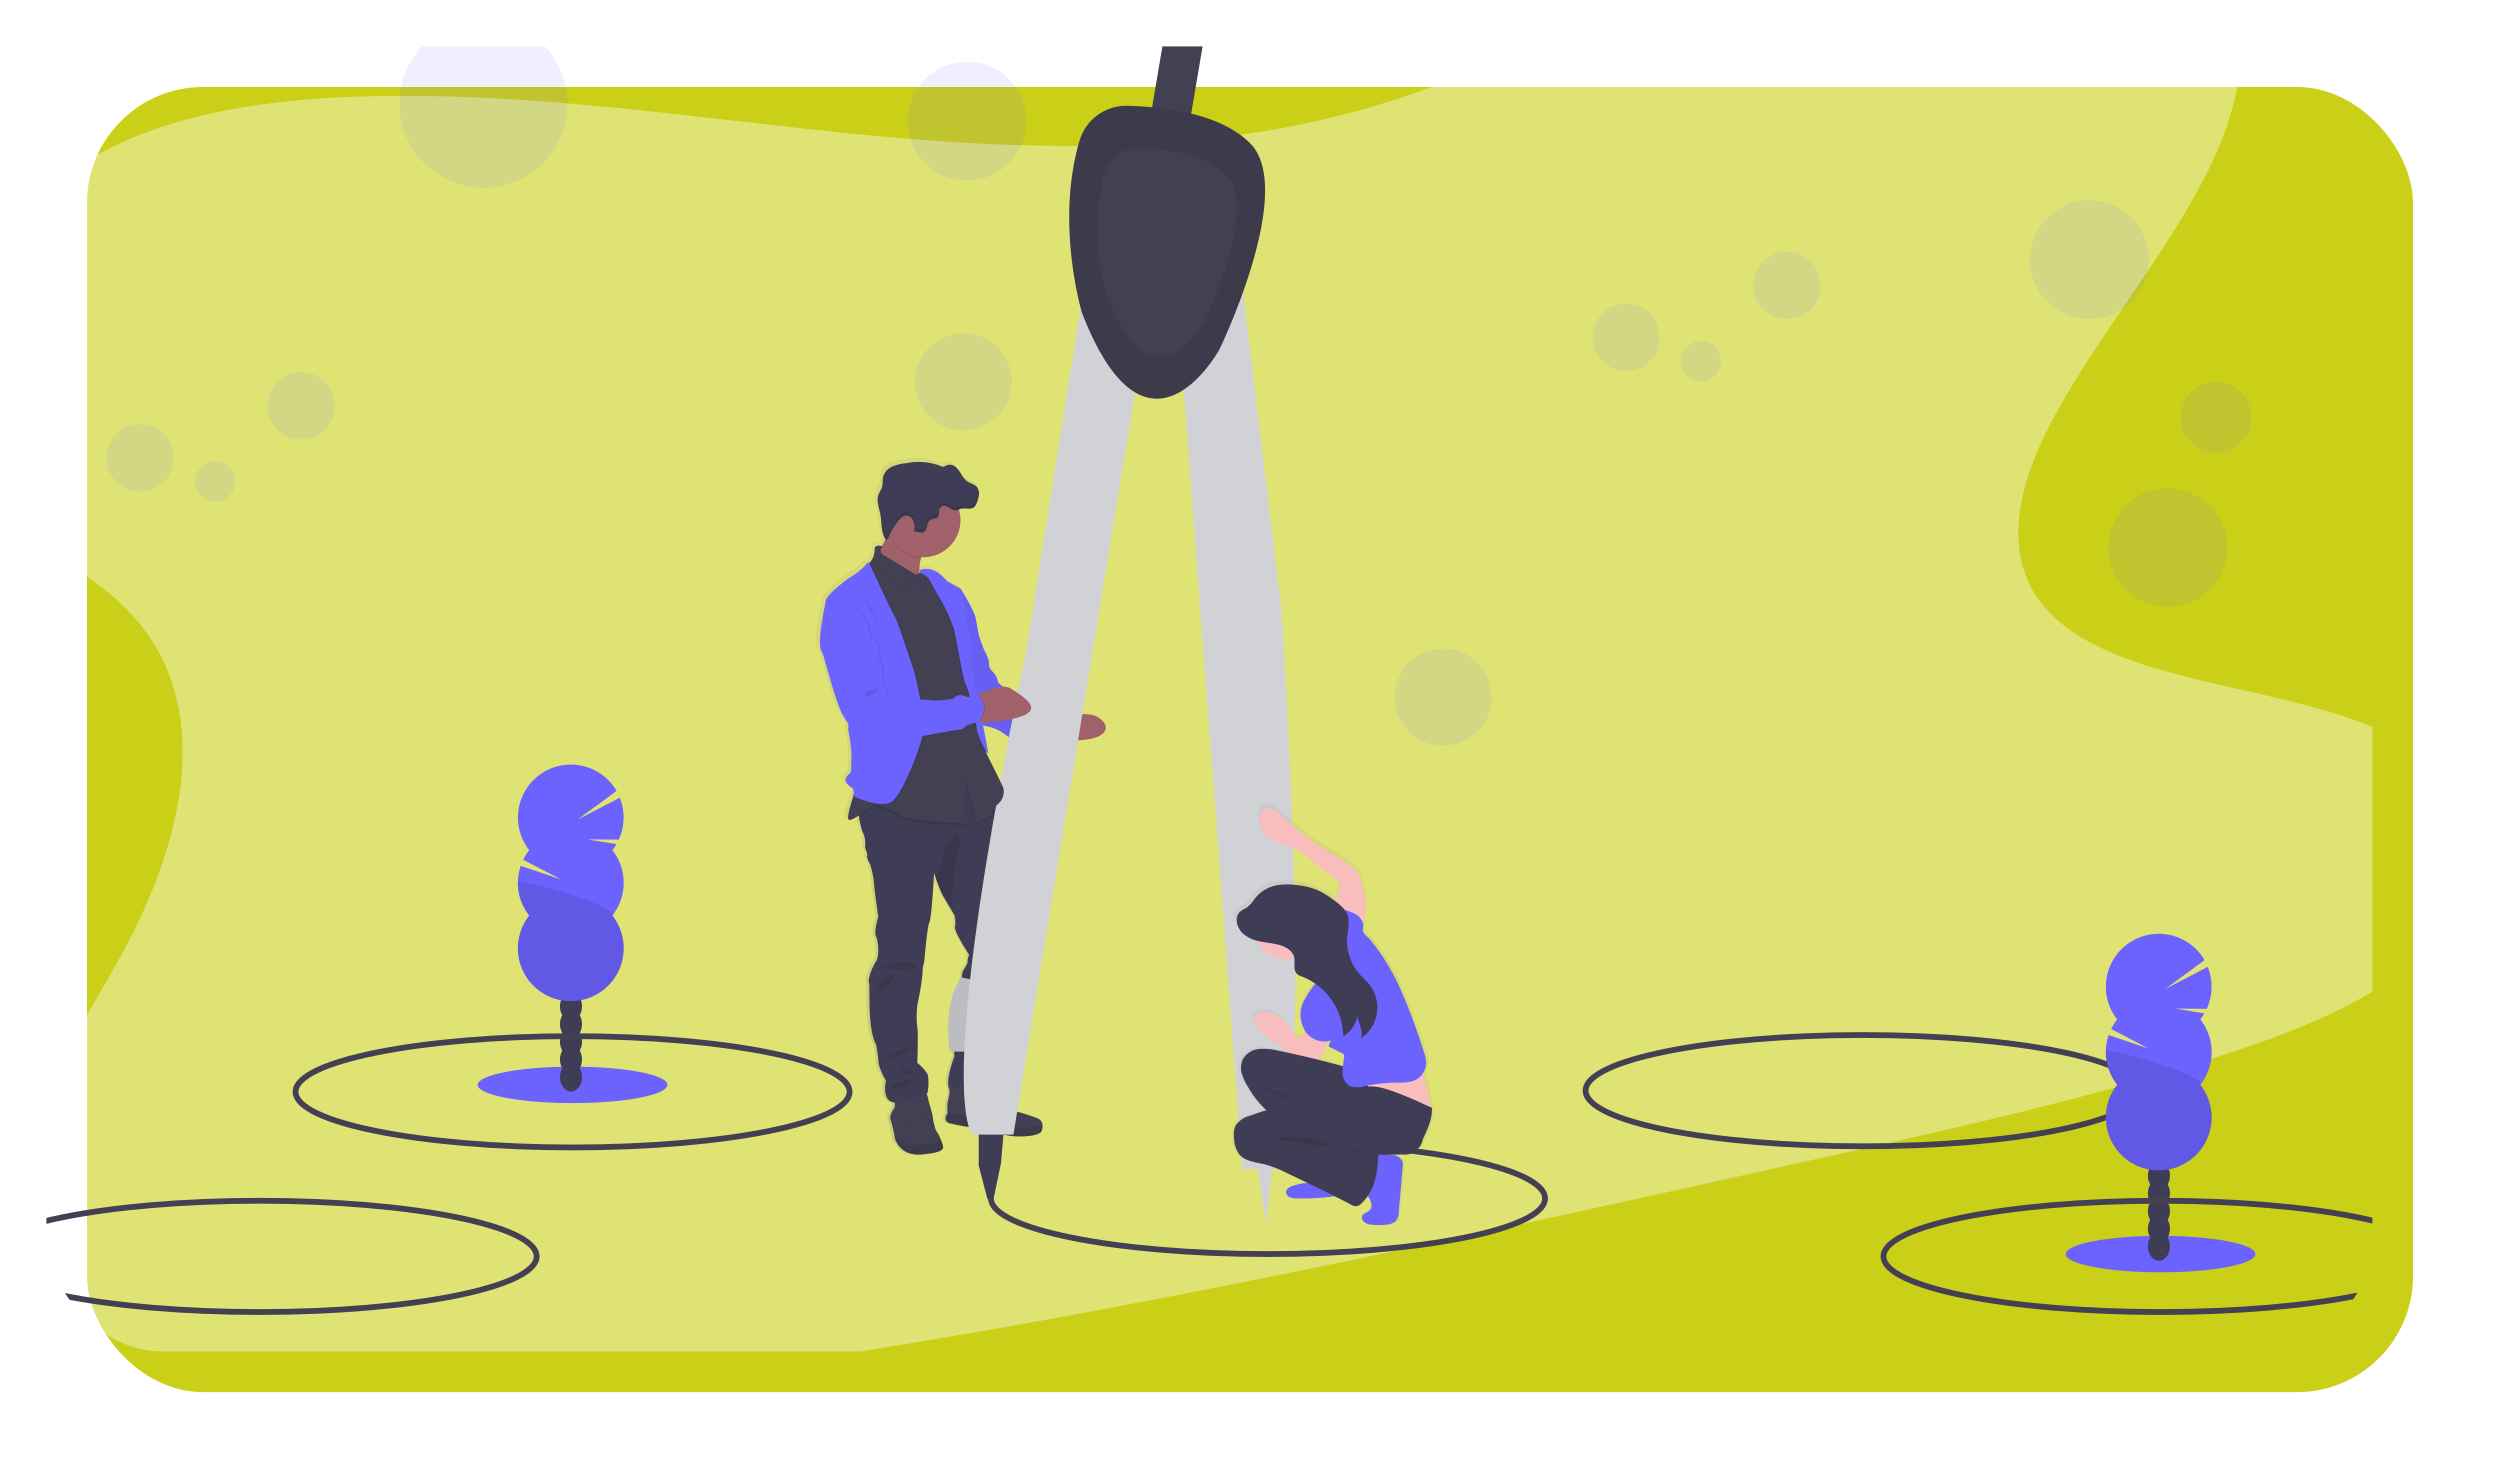 <svg xmlns="http://www.w3.org/2000/svg" xmlns:xlink="http://www.w3.org/1999/xlink" width="431" height="255" viewBox="0 0 431 255">
  <defs>
    <filter id="Rectangle_2195" x="0" y="0" width="431" height="255" filterUnits="userSpaceOnUse">
      <feOffset dx="7" dy="7" input="SourceAlpha"/>
      <feGaussianBlur stdDeviation="5" result="blur"/>
      <feFlood flood-opacity="0.161"/>
      <feComposite operator="in" in2="blur"/>
      <feComposite in="SourceGraphic"/>
    </filter>
    <clipPath id="clip-path">
      <rect id="Rectangle_2210" data-name="Rectangle 2210" width="401" height="225" rx="20" transform="translate(16294 4320)" fill="#fff" stroke="#707070" stroke-width="1"/>
    </clipPath>
    <linearGradient id="linear-gradient" x1="1.168" y1="1" x2="1.168" gradientUnits="objectBoundingBox">
      <stop offset="0" stop-color="gray" stop-opacity="0.251"/>
      <stop offset="0.54" stop-color="gray" stop-opacity="0.122"/>
      <stop offset="1" stop-color="gray" stop-opacity="0.102"/>
    </linearGradient>
    <linearGradient id="linear-gradient-2" x1="-0.934" y1="0.5" x2="0.066" y2="0.5" xlink:href="#linear-gradient"/>
  </defs>
  <g id="People" transform="translate(-752 -2895)">
    <g transform="matrix(1, 0, 0, 1, 752, 2895)" filter="url(#Rectangle_2195)">
      <rect id="Rectangle_2195-2" data-name="Rectangle 2195" width="401" height="225" rx="20" transform="translate(8 8)" fill="#cad018"/>
    </g>
    <g id="Mask_Group_2" data-name="Mask Group 2" transform="translate(-15534 -1417)" clip-path="url(#clip-path)">
      <path id="Path_1468" data-name="Path 1468" d="M256.995,131.339c-27.109,4.581-54.181,2.617-80.223-.239s-52.02-6.586-79.14-5.462c-17.446.722-36.875,4.178-49.057,14.225-11.726,9.663-13.553,22.7-13.576,34.475-.03,8.854.737,18.016,7.012,25.07,4.361,4.892,11.072,8.4,16.128,12.915,17.591,15.688,12.242,40.389.7,61.39-5.417,9.853-12.041,19.543-15.729,29.628s-4.178,20.891,2.423,29.115c6.541,8.155,19.194,12.751,32.385,15.133,26.794,4.839,56.646,1.835,85.529-2.237,63.924-9.044,127.187-23.144,190.313-37.21,23.357-5.208,46.816-10.438,69.318-17.944,12.5-4.178,25.222-9.378,33.293-17.473,10.256-10.256,10.514-24.283.631-32.667-16.584-14.054-54.12-10.936-66.948-27-7.058-8.847-3.985-20.861,1.633-31.474,12.045-22.76,35.325-45.247,32.31-67.939-2.082-15.574-17.963-28.462-39.249-31.82-22.312-3.517-50.967,3.153-63.814,18.825C307.727,116.8,280.932,127.283,256.995,131.339Z" transform="translate(16248.002 4203.094)" fill="#fff" opacity="0.4"/>
      <g id="undraw_circles_y7s2" transform="translate(16282.5 4273)">
        <ellipse id="Ellipse_207" data-name="Ellipse 207" cx="47.758" cy="9.592" rx="47.758" ry="9.592" transform="translate(276.857 217.437)" fill="none" stroke="#444053" stroke-miterlimit="10" stroke-width="1"/>
        <path id="Path_1397" data-name="Path 1397" d="M430.255,446.061a10.932,10.932,0,0,0,.476,1.043v.044s2.262,8.357,3.321,10.111c.308.508.655,1.059,1,1.6a3.552,3.552,0,0,0,0,1.2,22.734,22.734,0,0,1,.531,4.988c-.176.564.212,1.966-.4,2.454s-1.239,1.335.635,2.458c0,0,.352.947.036,1.159-.036.024,0,.076.088.144-.516,1.527-1.271,4-.8,4.172.26.1.963-.268,1.734-.763.02.1.036.208.056.316a15.245,15.245,0,0,0,.568,2.426,4.737,4.737,0,0,1,.5,2.474c-.184.424.5,1.367.344,1.738s.532,1.579.532,1.579a17.412,17.412,0,0,1,.659,3.133c-.028.791.743,5.895.743,5.895s-.8,2.634-.4,3.4.659,3.4,0,4.372-1.487,3.129-1.219,3.709-.372,7.741,1.243,10.691a32.872,32.872,0,0,1,.452,3.317,10.359,10.359,0,0,0,1.271,2.921s-.767,3.2,1.115,3.737a1.774,1.774,0,0,0,.4.076,1.794,1.794,0,0,1-.136,1.031,4.076,4.076,0,0,0-.671,1.487h0a.4.4,0,0,0,.036.3,26.61,26.61,0,0,1,.8,3.4s.847,3.553,5.511,2.686c0,0,3.153-.184,2.889-1.291a7.264,7.264,0,0,0-.344-1.071,6.919,6.919,0,0,1-.3-.691c-.052-.264-.715-1-.767-1.5a13.146,13.146,0,0,1-.4-1.79c.076-.316-.715-2.578-.771-3.081a5.225,5.225,0,0,0-.3-1.023l.168-.08a8.847,8.847,0,0,0,.056-3.237,7.376,7.376,0,0,0-1.83-2,56.144,56.144,0,0,0-.052-6.61,16.118,16.118,0,0,1,.132-3.789,44.294,44.294,0,0,0,.847-5.2,4.4,4.4,0,0,1,.264-1.738s.56-6.238.927-7.03.8-8.529.8-8.529l.248.711a27.321,27.321,0,0,0,1.239,3.129c.2.32.8,1.343,1.311,2.2l.755,1.279a4.473,4.473,0,0,1,.1,2c-.24.759,2.466,4.868,2.466,4.868a2.434,2.434,0,0,0-.264,1.107c.076.4-.823,1.659-.823,1.659s-.344,1.131-.132,1.527a9.733,9.733,0,0,1-.344,2.738s-.9,5.159-1.115,5.767a33.3,33.3,0,0,0,.108,4.764s-1.663,4.256-.891,5.671a3.609,3.609,0,0,1-.168,1.647,6.764,6.764,0,0,0-.168,2.466v.116s-.9,1.2.236,1.687a28.531,28.531,0,0,0,5.012.839s3.681,1.055,5.455,1.343,5.487.184,5.751-.9a2.882,2.882,0,0,0,.1-1.031,1.283,1.283,0,0,0-.731-1.023,30.066,30.066,0,0,0-3.341-1.107s-1.75-.4-1.91-1.159-2.65-2.869-2.65-2.869-.028-.148-.08-.348h.08l-.12-.12c-.124-.4-.324-.927-.568-.827h0a.6.6,0,0,1,.272-.823c.955-.524,1.539-2.182,1.271-3.973s-.316-1.475.24-2.5a4.915,4.915,0,0,0,.4-2.474l1.467-5.467a8.272,8.272,0,0,0,.424-2.078,3.885,3.885,0,0,1,.424-1.6s.663-3.793,1.247-4.66-.4-3.925-.4-3.925a48.427,48.427,0,0,1-.847-6.9c.052-2.162-2.334-9.66-2.334-9.66a2.51,2.51,0,0,1-.368-1.635,4.179,4.179,0,0,0-.547-1.826l-.1-.2a1.77,1.77,0,0,1,.436-.4,2.743,2.743,0,0,0,.967-2.19l-9.036-21.3c0-.064,4.184-8.612,4.172-8.676-.248-1.4-2.614-5.124-2.614-5.124h0a.3.3,0,0,0-.1-.116c-.532-.244-2.33-1.263-2.33-1.263-1.411-1.742-2.734-2.1-3.6-2.09a2.447,2.447,0,0,0-.8.124,1.767,1.767,0,0,0-.268.108l-.04.348a7.13,7.13,0,0,1,.188-2.4c.02-.068.04-.14.056-.208h.4a6.442,6.442,0,0,0,6.462-6.422,6.523,6.523,0,0,0-.248-1.778l-.032-.092.2-.088c.8-.3,1.8.208,2.45-.328a1.858,1.858,0,0,0,.488-.843,5.064,5.064,0,0,0,.356-1.339q0-.12,0-.24a.429.429,0,0,0,0-.072.671.671,0,0,0,0-.088v-.108h0a1.555,1.555,0,0,0-.344-.8c-.424-.5-1.131-.615-1.667-.979a4.032,4.032,0,0,1-1.067-1.251,4.653,4.653,0,0,0-1.035-1.275,1.523,1.523,0,0,0-1.555-.244,1.754,1.754,0,0,1-.512.24,1.067,1.067,0,0,1-.563-.152,10.929,10.929,0,0,0-5.995-.452,7.8,7.8,0,0,0-2.362.567,2.8,2.8,0,0,0-1.6,1.73c-.164.619-.04,1.291-.236,1.9-.136.4-.4.767-.568,1.171a2.4,2.4,0,0,0-.152.659h0v.064a11.586,11.586,0,0,0,.46,2.8c.236,1.275.116,2.662.663,3.869a2.314,2.314,0,0,0,.208.424c-.192.4-.4.823-.6,1.219-.3-.084-1.2-.284-1.231.508a4.308,4.308,0,0,1-.44,1.854,1.306,1.306,0,0,1-.132.092.256.256,0,0,0-.148.26h0l-.1.08a.256.256,0,0,0-.128.044c-.056-.1-.24-.1-.823.591a11.23,11.23,0,0,1-2.65,2.038s-3.925,2.738-4.136,4S429.584,444.234,430.255,446.061ZM447.488,432.7v-.044l.048.024Zm10.663,89.521a.855.855,0,0,1-.336.068Z" transform="translate(-285.865 -295.437)" fill="url(#linear-gradient)"/>
        <path id="Path_1398" data-name="Path 1398" d="M468.271,697.118c-4.608.863-5.447-2.67-5.447-2.67a24.5,24.5,0,0,0-.8-3.377.4.4,0,0,1-.036-.3h0a4.093,4.093,0,0,1,.663-1.479c.288-.34.052-1.754.052-1.754l5.339-1.359a8.013,8.013,0,0,1,.523,1.571c.056.5.839,2.75.759,3.061a12.085,12.085,0,0,0,.4,1.782c.056.5.707,1.231.759,1.491a5.594,5.594,0,0,0,.288.691,6.726,6.726,0,0,1,.34,1.063C471.384,696.935,468.271,697.118,468.271,697.118Z" transform="translate(-305.022 -459.195)" fill="#444053"/>
        <path id="Path_1399" data-name="Path 1399" d="M468.271,704.016c-4.608.863-5.447-2.67-5.447-2.67a24.494,24.494,0,0,0-.8-3.377.4.4,0,0,1-.036-.3l1.107,3.2s.919,1.914,4.32,1.623a7.931,7.931,0,0,0,3.353-.8,6.723,6.723,0,0,1,.34,1.063C471.384,703.833,468.271,704.016,468.271,704.016Z" transform="translate(-305.022 -466.093)" opacity="0.1"/>
        <path id="Path_1400" data-name="Path 1400" d="M468.75,699.725s1.155.028,1.231-.915Z" transform="translate(-309.09 -466.778)" opacity="0.1"/>
        <path id="Path_1401" data-name="Path 1401" d="M476.257,576.44c-.576.863-1.231,4.632-1.231,4.632a3.965,3.965,0,0,0-.4,1.6,8.1,8.1,0,0,1-.4,2.07l-1.515,5.419a4.9,4.9,0,0,1-.4,2.458c-.548,1.023-.5.707-.236,2.49s-.312,3.429-1.255,3.953.42,1.755.42,1.755-6.023,1.623-7.282.627.655-5.915.655-5.915a33.644,33.644,0,0,1-.1-4.74c.208-.6,1.1-5.735,1.1-5.735a9.647,9.647,0,0,0,.34-2.722c-.212-.392.132-1.519.132-1.519s.891-1.259.8-1.651a2.462,2.462,0,0,1,.264-1.1s-2.67-4.084-2.438-4.844a4.6,4.6,0,0,0-.1-2s-.336-.58-.743-1.271c-.5-.851-1.1-1.866-1.3-2.186a27.909,27.909,0,0,1-1.219-3.109l-.248-.711s-.4,7.7-.8,8.481-.915,6.994-.915,6.994a4.348,4.348,0,0,0-.264,1.726,44.141,44.141,0,0,1-.839,5.2,15.6,15.6,0,0,0-.128,3.773c.272.787.052,6.57.052,6.57a7.351,7.351,0,0,1,1.806,2,8.774,8.774,0,0,1-.052,3.221s-4.188,2.094-6.051,1.543-1.1-3.717-1.1-3.717a10.12,10.12,0,0,1-1.255-2.906,32.856,32.856,0,0,0-.448-3.3c-1.6-2.933-.967-10.051-1.227-10.631s.548-2.722,1.2-3.689.4-3.6,0-4.348.4-3.377.4-3.377-.759-5.08-.731-5.863a17.4,17.4,0,0,0-.655-3.117s-.679-1.2-.524-1.571-.524-1.311-.34-1.727a4.734,4.734,0,0,0-.5-2.462,15.783,15.783,0,0,1-.56-2.4c-.16-.9-.276-1.7-.276-1.7l4.32-3.481L463,546.331,467.093,545l3.953,6.231s.4.651.771,1.4a4.164,4.164,0,0,1,.54,1.818,2.506,2.506,0,0,0,.368,1.623s2.354,7.461,2.3,9.592a48.735,48.735,0,0,0,.839,6.862S476.833,575.577,476.257,576.44Z" transform="translate(-296.566 -374.438)" fill="#3f3d56"/>
        <path id="Path_1402" data-name="Path 1402" d="M458.21,631.821s4.608-1.962,5.967-.576S458.21,631.821,458.21,631.821Z" transform="translate(-302.762 -425.917)" opacity="0.1"/>
        <path id="Path_1403" data-name="Path 1403" d="M459.573,635.39s-4.672,2.642-3.073,3.065S459.573,635.39,459.573,635.39Z" transform="translate(-301.535 -428.703)" opacity="0.1"/>
        <path id="Path_1404" data-name="Path 1404" d="M497.427,629.7s-2,.128-1.231.523S497.427,629.7,497.427,629.7Z" transform="translate(-325.462 -425.287)" opacity="0.1"/>
        <path id="Path_1405" data-name="Path 1405" d="M498.55,631.2c-.028.132-5.787,2-4.66,2.83S498.55,631.2,498.55,631.2Z" transform="translate(-324.095 -426.188)" opacity="0.1"/>
        <path id="Path_1406" data-name="Path 1406" d="M459.91,669.291c.863-.128,5.683-2.354,3.8-.755a3.757,3.757,0,0,1-3.8.755Z" transform="translate(-303.783 -448.257)" opacity="0.1"/>
        <path id="Path_1407" data-name="Path 1407" d="M465.87,675.68a1.872,1.872,0,0,0,2.018,1.415C469.487,676.883,465.87,675.68,465.87,675.68Z" transform="translate(-307.361 -452.892)" opacity="0.1"/>
        <path id="Path_1408" data-name="Path 1408" d="M462.53,682.272c.288-.08,3.717-1.651,3.8-.915s-3.273,2-3.533,1.623A1.407,1.407,0,0,1,462.53,682.272Z" transform="translate(-305.355 -456.182)" opacity="0.1"/>
        <path id="Path_1409" data-name="Path 1409" d="M490.31,678.283c.4-.024,4.344-1.283,5.132-.156Z" transform="translate(-322.033 -454.079)" opacity="0.1"/>
        <path id="Path_1410" data-name="Path 1410" d="M499.22,680.49a1.383,1.383,0,0,1,1.359-.288C501.258,680.518,499.22,680.49,499.22,680.49Z" transform="translate(-327.382 -455.552)" opacity="0.1"/>
        <path id="Path_1411" data-name="Path 1411" d="M477.47,697.3a1.167,1.167,0,0,0,.887.919Z" transform="translate(-314.325 -465.871)" opacity="0.1"/>
        <path id="Path_1412" data-name="Path 1412" d="M502.525,690.737c-.26,1.075-3.929,1.179-5.679.891s-5.4-1.335-5.4-1.335a29.461,29.461,0,0,1-4.948-.839c-1.127-.472-.236-1.675-.236-1.675v-.112a6.869,6.869,0,0,1,.164-2.454,5.183,5.183,0,0,0,.132-2.122s5.419,1.047,5.523.552a2.853,2.853,0,0,1,1.335-1.363c.392-.164.683,1.311.683,1.311s2.462,2.094,2.618,2.853S498.6,687.6,498.6,687.6a29.267,29.267,0,0,1,3.3,1.1,1.271,1.271,0,0,1,.723,1.015,2.854,2.854,0,0,1-.1,1.027Z" transform="translate(-319.406 -456.847)" fill="#444053"/>
        <path id="Path_1413" data-name="Path 1413" d="M502.525,698.849c-.26,1.075-3.929,1.179-5.679.891s-5.4-1.335-5.4-1.335a29.461,29.461,0,0,1-4.948-.839c-1.127-.472-.236-1.675-.236-1.675v-.112l5.479,1.2a14.915,14.915,0,0,0,4.424,1.151c1.511,0,4.888.62,6.458-.32A2.854,2.854,0,0,1,502.525,698.849Z" transform="translate(-319.406 -464.959)" opacity="0.1"/>
        <path id="Path_1414" data-name="Path 1414" d="M506.947,693.11a3.571,3.571,0,0,1-1.307,2.306Z" transform="translate(-331.237 -463.356)" opacity="0.1"/>
        <path id="Path_1415" data-name="Path 1415" d="M538.01,527.861c-1.559.591-5.156.655-6.754.655h-.8l-1.027-2.094,1.027-1.746s.943-.26,2.2-.488c1.85-.332,4.4-.591,5.6.156C540.264,525.595,540.049,527.113,538.01,527.861Z" transform="translate(-345.519 -361.746)" fill="#a1616a"/>
        <path id="Path_1416" data-name="Path 1416" d="M488.839,470.374l.456-.524s2.338,3.7,2.582,5.1.56,3,.56,3,.591,1.814.979,2.618a8.851,8.851,0,0,1,.767,1.922,1.669,1.669,0,0,0,.591,1.6,2.981,2.981,0,0,1,.907,1.814s2.654,2.582,4.052,2.654,5.407.767,5.271,1.463,1.675,1.119,2.4,1.295-4.708,2.274-1.511,4.976c0,0-2.026.4-2.234.907s-2.338-.28-2.338-.28a2.211,2.211,0,0,0-2.026-1.151,3.166,3.166,0,0,1-2.374-.871,8.933,8.933,0,0,0-2.442-1.223c-.871-.244-2.026-.348-2.062-.6s-5.235-22.688-5.235-22.688Z" transform="translate(-320.154 -329.321)" fill="#6c63ff"/>
        <path id="Path_1417" data-name="Path 1417" d="M488.839,470.594l.456-.524s2.338,3.7,2.582,5.1.56,3,.56,3,.591,1.814.979,2.618a8.92,8.92,0,0,1,.767,1.918,1.664,1.664,0,0,0,.591,1.6,2.972,2.972,0,0,1,.907,1.814s2.654,2.586,4.052,2.654,5.407.767,5.271,1.467,1.675,1.119,2.4,1.291-4.708,2.278-1.511,4.968c0,0-2.026.4-2.234.907s-2.338-.28-2.338-.28a2.211,2.211,0,0,0-2.026-1.151,3.143,3.143,0,0,1-2.374-.875,8.841,8.841,0,0,0-2.442-1.219c-.871-.244-2.026-.352-2.062-.6s-5.235-22.692-5.235-22.692Z" transform="translate(-320.154 -329.453)" opacity="0.05"/>
        <path id="Path_1418" data-name="Path 1418" d="M553.258,708.78c26.377,0,47.758,4.3,47.758,9.592s-21.381,9.592-47.758,9.592-47.758-4.292-47.758-9.592" transform="translate(-331.153 -472.763)" fill="none" stroke="#444053" stroke-miterlimit="10" stroke-width="1"/>
        <rect id="Rectangle_2209" data-name="Rectangle 2209" width="6.83" height="50.783" transform="matrix(0.986, 0.167, -0.167, 0.986, 205.557, 37.208)" fill="#444053"/>
        <path id="Path_1419" data-name="Path 1419" d="M550.34,598.114l1.495,10.671,1.279-11.094Z" transform="translate(-330.097 -358.824)" fill="#d0d2d5"/>
        <path id="Path_1420" data-name="Path 1420" d="M430.2,581.879V588.5l1.495,5.759h1.067l1.283-6.187.639-7.469Z" transform="translate(-257.971 -348.564)" fill="#3f3d56"/>
        <path id="Path_1421" data-name="Path 1421" d="M489.219,637.42l3.2.639s-3.625,10.027-1.067,12.161H487.3S485.806,642.539,489.219,637.42Z" transform="translate(-320.031 -429.922)" fill="#d0d2d5"/>
        <path id="Path_1422" data-name="Path 1422" d="M489.219,637.42l3.2.639s-3.625,10.027-1.067,12.161H487.3S485.806,642.539,489.219,637.42Z" transform="translate(-320.031 -429.922)" opacity="0.1"/>
        <path id="Path_1423" data-name="Path 1423" d="M514.668,335.75l-10.243,64.867s-15.147,69.139-9.388,82.8H502.3L524.06,350.689Z" transform="translate(-324.087 -248.814)" fill="#d0d2d5"/>
        <path id="Path_1424" data-name="Path 1424" d="M596.2,315.59l7.853,65.2s5.719,83.059-.544,96.491h-6.187L586.27,330.173Z" transform="translate(-379.643 -236.711)" fill="#d0d2d5"/>
        <path id="Path_1425" data-name="Path 1425" d="M541.042,267.44a8.393,8.393,0,0,1,8.277-5.995c6.318.16,16.086,1.311,21.181,6.53,7.9,8.109-5.335,35.421-5.335,35.421s-12.389,22.832-23.683-6.187C541.466,297.234,536.782,281.7,541.042,267.44Z" transform="translate(-351.416 -204.203)" fill="#444053"/>
        <path id="Path_1426" data-name="Path 1426" d="M541.042,267.44a8.393,8.393,0,0,1,8.277-5.995c6.318.16,16.086,1.311,21.181,6.53,7.9,8.109-5.335,35.421-5.335,35.421s-12.389,22.832-23.683-6.187C541.466,297.234,536.782,281.7,541.042,267.44Z" transform="translate(-351.416 -204.203)" opacity="0.1"/>
        <path id="Path_1427" data-name="Path 1427" d="M552.683,283.927a6,6,0,0,1,5.895-4.26c4.5.116,11.45.935,15.067,4.652,5.623,5.771-3.8,25.218-3.8,25.218s-8.792,16.254-16.865-4.4C552.982,305.129,549.645,294.078,552.683,283.927Z" transform="translate(-358.712 -215.144)" fill="#444053"/>
        <path id="Path_1428" data-name="Path 1428" d="M609.266,619.691a5.1,5.1,0,0,0,.879,2.922c1.079,1.335,3.041,1.439,4.72,1.858a20.784,20.784,0,0,1,3.733,1.471l3.633,1.719a9.467,9.467,0,0,0-2.726.567c-.468.172-.979.456-1.047.943a1.007,1.007,0,0,0,.6.967,2.845,2.845,0,0,0,1.2.212,40.3,40.3,0,0,0,6.474-.34l.256-.036q1.655.819,3.293,1.675a1.284,1.284,0,0,0,1.387-.336,7.353,7.353,0,0,0,1.231-1.407c.064.112.128.22.18.328.352.675.683,1.559.18,2.134-.4.448-1.155.524-1.383,1.067a.963.963,0,0,0,.372,1.083,2.463,2.463,0,0,0,1.163.4,10.325,10.325,0,0,0,2.977-.024,2.4,2.4,0,0,0,1.439-.612,2.637,2.637,0,0,0,.512-1.6l.683-7.765a2.33,2.33,0,0,0-.08-1.1,2.17,2.17,0,0,0-1.771-1.051H637.1c.591,0,1.2-.028,1.838-.028a4.4,4.4,0,0,0,1.647-.208,4.225,4.225,0,0,0,2-2.45c.8-1.727,1.719-3.6,1.6-5.515l-.312-.14c-.028-2.042-.883-3.949-1.2-5.943a3.309,3.309,0,0,0,.532-1.8,6.653,6.653,0,0,0-.452-2.046A103.078,103.078,0,0,0,638.52,593.5a38.531,38.531,0,0,0-4-6.794q-.612-.8-1.271-1.6c-.32-.368-1.035-.887-1.167-1.355s.148-.923,0-1.4a2.381,2.381,0,0,0-.144-.364c.935-1.239.671-3.029.344-4.572l-.4-1.922a5.2,5.2,0,0,0-.5-1.523,4.445,4.445,0,0,0-.955-1.083c-1.966-1.774-4.4-2.953-6.606-4.424a59.676,59.676,0,0,1-6.522-5.311c-.639-.567-1.443-1.179-2.27-.939a1.962,1.962,0,0,0-1.2,1.95,4.021,4.021,0,0,0,1.3,3.013c1.447,1.323,3.633,1.431,5.355,2.366a12.528,12.528,0,0,1,1.682,1.171l5,3.929a1.738,1.738,0,0,1,.779,1.015,1.635,1.635,0,0,1-.12.751c-.188.576-.508,1.3-.743,2.03l-.4-.288a15.665,15.665,0,0,0-2.65-1.6,13.153,13.153,0,0,0-3.881-.931c-2.953-.332-5.6.124-7.4,2.59a5.475,5.475,0,0,1-1.4,1.443,5.2,5.2,0,0,0-1.139.723c-.927,1.027-.4,2.73.472,3.6a5.6,5.6,0,0,0,2.63,1.371,5.4,5.4,0,0,0,6.562,2.941,8.032,8.032,0,0,1,.036,1.551,1.787,1.787,0,0,0,.563,1.435,2.353,2.353,0,0,0,.687.32,10.546,10.546,0,0,1,2.49,1.3,12.79,12.79,0,0,0-2.206,3.3,5.363,5.363,0,0,0,.4,4.988l.024.032a1.654,1.654,0,0,1-.364.671,1.2,1.2,0,0,1-1.651-.168,6.282,6.282,0,0,1-.863-1.331,5.571,5.571,0,0,0-3.6-2.542,2.89,2.89,0,0,0-1.659.068,1.463,1.463,0,0,0-.963,1.247,2.323,2.323,0,0,0,.871,1.531,25.409,25.409,0,0,0,4.4,3.637,14.152,14.152,0,0,0,1.347.735q-1.2-.252-2.366-.492a10.7,10.7,0,0,0-3.337-.292,3.725,3.725,0,0,0-2.8,1.631,3.6,3.6,0,0,0-.26,2.718,9.139,9.139,0,0,0,1.227,2.518,17.924,17.924,0,0,0,3.065,3.837c-1,.3-2,.627-2.973.987a4.119,4.119,0,0,0-2.446,1.694A3.885,3.885,0,0,0,609.266,619.691ZM623.977,606.1h.036a1.251,1.251,0,0,0,.523-.444,7.25,7.25,0,0,0,1.263-2.734,3.081,3.081,0,0,0,.679-.172,1.519,1.519,0,0,0-.472,1.1l2.254,1.1a.839.839,0,0,1,.4.316.8.8,0,0,1,.044.472c-.064.516-.164,1.031-.228,1.543-.675-.2-1.339-.36-1.934-.52-.847-.232-1.706-.448-2.566-.663Z" transform="translate(-393.423 -384.737)" fill="url(#linear-gradient-2)"/>
        <path id="Path_1429" data-name="Path 1429" d="M639.083,615.868a4.32,4.32,0,0,0,3.357-.539,2.058,2.058,0,0,1,.651-.3,1.327,1.327,0,0,1,1.111.444,3.576,3.576,0,0,1,.576,3.789,8.048,8.048,0,0,1-2.534,3.109,22.991,22.991,0,0,1-2.666,1.894,4.939,4.939,0,0,0-2.734-2.658,6,6,0,0,1-2.522-2.55c-.468-.735-.883-.7-.464-1.463a11.061,11.061,0,0,1,1.663-2,6.491,6.491,0,0,0,.9-1.2c.28-.5.216-.831.647-.432.284.264.4.835.727,1.143A3.2,3.2,0,0,0,639.083,615.868Z" transform="translate(-408.109 -415.732)" fill="#fabdbd"/>
        <path id="Path_1430" data-name="Path 1430" d="M635.236,578.379a1.69,1.69,0,0,0,.116-.739,1.734,1.734,0,0,0-.763-1L629.7,572.76a11.991,11.991,0,0,0-1.639-1.155c-1.687-.923-3.817-1.031-5.231-2.334a4.017,4.017,0,0,1-1.271-2.977,1.957,1.957,0,0,1,1.155-1.926c.755-.224,1.6.368,2.222.931a58.606,58.606,0,0,0,6.362,5.239c2.158,1.455,4.536,2.614,6.458,4.368a4.348,4.348,0,0,1,.891,1.043,5.355,5.355,0,0,1,.484,1.507l.4,1.894c.336,1.6.607,3.457-.468,4.684a1.706,1.706,0,0,1-1.3.643,2.566,2.566,0,0,1-1-.344c-.8-.4-2.246-.8-2.49-1.8C633.957,581.284,634.856,579.538,635.236,578.379Z" transform="translate(-400.829 -386.036)" fill="#fabdbd"/>
        <path id="Path_1431" data-name="Path 1431" d="M625.92,656.131a6.393,6.393,0,0,1-.843-1.311,5.439,5.439,0,0,0-3.509-2.51,2.822,2.822,0,0,0-1.6.064,1.443,1.443,0,0,0-.939,1.235,2.3,2.3,0,0,0,.847,1.507,24.777,24.777,0,0,0,4.3,3.6,11.342,11.342,0,0,0,5.231,1.814,1.319,1.319,0,0,0,.559-.052,1.25,1.25,0,0,0,.512-.436,9.788,9.788,0,0,0,1.6-4.508c-.1.572-3.313-.763-3.677-.591-.536.252-.484,1-.871,1.363a1.155,1.155,0,0,1-1.611-.172Z" transform="translate(-399.31 -438.81)" fill="#fabdbd"/>
        <path id="Path_1432" data-name="Path 1432" d="M675.427,681.512a1.058,1.058,0,0,1-.112.58c-.22.344-.715.348-1.119.288a20.447,20.447,0,0,1-2.754-.663l-8.2-2.37a.747.747,0,0,1-.352-.172.727.727,0,0,1-.164-.36,9.652,9.652,0,0,1-.18-3.6.725.725,0,0,1,.843-.739,34.77,34.77,0,0,1,3.869-.176,19.523,19.523,0,0,0,2.514-.056c1.079-.128,2.322-.747,3.4-.651.939.08.9.8,1,1.6C674.436,677.316,675.407,679.346,675.427,681.512Z" transform="translate(-425.378 -451.634)" fill="#fabdbd"/>
        <path id="Path_1433" data-name="Path 1433" d="M619.757,668.573a10.234,10.234,0,0,0-3.261-.292,3.629,3.629,0,0,0-2.73,1.6,3.553,3.553,0,0,0-.256,2.686,9.291,9.291,0,0,0,1.2,2.482,16.315,16.315,0,0,0,3.5,4.22c.7.556,1.471,1.015,2.142,1.6a14.776,14.776,0,0,1,3.169,4.7,19.877,19.877,0,0,1,1.942,4.988.5.5,0,0,0,.172.356.475.475,0,0,0,.356.024l3.937-.727a.616.616,0,0,0,.552-.935,27.545,27.545,0,0,0-4.7-10.155,9.012,9.012,0,0,0,7.921,2.294,3.094,3.094,0,0,0,1.5-.651c.879-.8.839-2.162.643-3.325a24.406,24.406,0,0,0-.727-3.065c-.739-2.4-3.929-3.045-6.091-3.629Q624.433,669.516,619.757,668.573Z" transform="translate(-395.905 -448.434)" fill="#3f3d56"/>
        <path id="Path_1434" data-name="Path 1434" d="M627.913,686.834a4.328,4.328,0,0,1,1.495.991c-.707-.8-2.73-1.2-3.721-1.571a13.183,13.183,0,0,1-3.6-1.734,43.128,43.128,0,0,1,5.823,2.314Z" transform="translate(-401.147 -458.199)" opacity="0.1"/>
        <path id="Path_1435" data-name="Path 1435" d="M666.728,721.169c.34.671.663,1.539.176,2.11-.376.44-1.127.516-1.351,1.051a.955.955,0,0,0,.364,1.071,2.349,2.349,0,0,0,1.135.4,10.138,10.138,0,0,0,2.909-.024,2.334,2.334,0,0,0,1.4-.6,2.629,2.629,0,0,0,.5-1.6l.667-7.665a2.4,2.4,0,0,0-.076-1.091,2.121,2.121,0,0,0-1.73-1.035,9.291,9.291,0,0,0-2.354-.1,2.486,2.486,0,0,0-1.467.5,2.834,2.834,0,0,0-.691,1.6,11.653,11.653,0,0,0-.576,3.1A7.635,7.635,0,0,0,666.728,721.169Z" transform="translate(-427.214 -475.689)" fill="#6c63ff"/>
        <path id="Path_1436" data-name="Path 1436" d="M638.272,723.411a9.332,9.332,0,0,0-4.44.5c-.456.168-.955.452-1.023.931a1,1,0,0,0,.591.955,2.8,2.8,0,0,0,1.175.212,39.818,39.818,0,0,0,6.322-.336,3.4,3.4,0,0,0,1.539-.484,1.2,1.2,0,0,0,.484-1.423c-.252-.528-.939-.691-1.271-1.167-.24-.344-.3-.851-.675-1.031a1.155,1.155,0,0,0-.859.064c-.4.14-1.359.28-1.635.611a4.6,4.6,0,0,0-.208,1.167Z" transform="translate(-407.582 -480.408)" fill="#6c63ff"/>
        <circle id="Ellipse_208" data-name="Ellipse 208" cx="5.247" cy="5.247" r="5.247" transform="translate(219.784 193.834)" fill="#fabdbd"/>
        <path id="Path_1437" data-name="Path 1437" d="M648.81,608.939a7.015,7.015,0,0,0-2.933-1.023,1.535,1.535,0,0,0-1.055.052,1.558,1.558,0,0,0-.508.623,5.8,5.8,0,0,0-.7,1.659,1.926,1.926,0,0,0,.4,1.69c.312.32.759.48,1.079.8a2,2,0,0,1,.472,1.727,5.168,5.168,0,0,1-.7,1.706,28.908,28.908,0,0,1-2.63,3.869,16.348,16.348,0,0,0-2.762,4,5.347,5.347,0,0,0,.4,4.924,3.975,3.975,0,0,0,4.508,1.563,1.486,1.486,0,0,0-.456,1.087l2.2,1.091a.831.831,0,0,1,.4.312.8.8,0,0,1,.04.464,14.575,14.575,0,0,0-.268,2.69,2.616,2.616,0,0,0,1.287,2.238,3.889,3.889,0,0,0,2.45,0,30.59,30.59,0,0,1,5.783-.607,7.3,7.3,0,0,0,2.858-.352,3.4,3.4,0,0,0,2.026-3.073,6.555,6.555,0,0,0-.444-2.022,102.132,102.132,0,0,0-4.128-10.994,38.626,38.626,0,0,0-3.921-6.714c-.4-.532-.8-1.055-1.243-1.563-.312-.364-1.011-.875-1.139-1.339s.144-.911,0-1.383a2.8,2.8,0,0,0-1.019-1.419Z" transform="translate(-411.334 -412.167)" fill="#6c63ff"/>
        <path id="Path_1438" data-name="Path 1438" d="M644.4,688.149c-2.3-1.063-4.6-2.126-7-2.953-1.762-.607-3.729-1.083-5.459-.4-.52.208-.991.508-1.491.751a16.8,16.8,0,0,1-5.447,1.139,51.154,51.154,0,0,0-12.049,2.865,4.2,4.2,0,0,0-2.4,1.671,3.824,3.824,0,0,0-.256,2,5.085,5.085,0,0,0,.859,2.885c1.055,1.319,2.969,1.419,4.608,1.834a20.194,20.194,0,0,1,3.649,1.455c3.829,1.826,7.661,3.653,11.418,5.631a1.243,1.243,0,0,0,1.351-.332,8.308,8.308,0,0,0,2.358-3.885,16.762,16.762,0,0,0,.6-4.548c1.471,0,2.666-.064,4.136-.064a3.208,3.208,0,0,0,3.565-2.622C643.639,691.87,644.53,690.019,644.4,688.149Z" transform="translate(-394.05 -458.163)" fill="#3f3d56"/>
        <path id="Path_1439" data-name="Path 1439" d="M628.8,706.595a7.572,7.572,0,0,1,3.389-.508,11.209,11.209,0,0,1,2.1.16,16.6,16.6,0,0,1,3.073,1.155,19.51,19.51,0,0,0,7.745,1.519" transform="translate(-405.176 -471.145)" opacity="0.1"/>
        <path id="Path_1440" data-name="Path 1440" d="M612.456,605.677a5.723,5.723,0,0,0,2.83,1.419c1.039.24,2.11.332,3.157.563,1.287.284,2.694.963,2.985,2.25a7.472,7.472,0,0,1,.04,1.555,1.762,1.762,0,0,0,.539,1.4,2.4,2.4,0,0,0,.671.316,11.19,11.19,0,0,1,7.194,10.327,5.088,5.088,0,0,0,2.47-3.645c0,1.391,1.2,2.8.52,4.04a6.394,6.394,0,0,0,1.539-9.292c-.527-.671-1.2-1.231-1.75-1.874a8.689,8.689,0,0,1-2.07-6.634,9.476,9.476,0,0,0,.188-3.029c-.308-1.379-1.519-2.338-2.67-3.157a15.345,15.345,0,0,0-2.59-1.575,12.732,12.732,0,0,0-3.793-.923c-2.881-.324-5.443.124-7.23,2.558a5.263,5.263,0,0,1-1.367,1.423,5.154,5.154,0,0,0-1.115.715C611.09,603.132,611.609,604.81,612.456,605.677Z" transform="translate(-394.803 -405.853)" fill="#3f3d56"/>
        <path id="Path_1441" data-name="Path 1441" d="M463.77,452.29c-.164-.068-11.554-4.772-9.991-5.707.931-.556,2.078-2.905,2.862-4.748.547-1.283.919-2.322.919-2.322s9.144-1.623,5.871,4a10.424,10.424,0,0,0-1.155,2.762A6.111,6.111,0,0,0,463.77,452.29Z" transform="translate(-300.013 -310.978)" fill="#a1616a"/>
        <path id="Path_1442" data-name="Path 1442" d="M467.92,443.493a10.424,10.424,0,0,0-1.155,2.762,6.394,6.394,0,0,1-5.4-3.8,5.6,5.6,0,0,1-.24-.623c.547-1.283.919-2.322.919-2.322S471.193,437.89,467.92,443.493Z" transform="translate(-304.515 -310.977)" opacity="0.1"/>
        <path id="Path_1443" data-name="Path 1443" d="M473.147,430.684a6.394,6.394,0,0,1-12.233,2.578,6.31,6.31,0,0,1-.544-2.578,6.394,6.394,0,0,1,12.529-1.77A6.467,6.467,0,0,1,473.147,430.684Z" transform="translate(-304.059 -301.989)" fill="#a1616a"/>
        <path id="Path_1444" data-name="Path 1444" d="M471.877,552.629a3.889,3.889,0,0,0-.927,1.766s-3.141,2.146-2.933.8-1.639-6.874-1.639-6.874l.208,7.489s-10.051-.472-10.791-1.2-5-2.154-5-2.154-1.315,1.055-2.526,1.854c-.16-.9-.276-1.7-.276-1.7l4.32-3.481L463.1,546.3l4.052-1.3,3.953,6.231S471.513,551.878,471.877,552.629Z" transform="translate(-296.626 -374.438)" opacity="0.1"/>
        <path id="Path_1445" data-name="Path 1445" d="M469.737,495.766a3.537,3.537,0,0,0-1.151,1.938s-3.141,2.146-2.933.8-1.623-6.858-1.623-6.858l.212,7.489s-10.055-.472-10.791-1.2-5.028-2.146-5.028-2.146-3.717,2.985-4.4,2.722,1.2-5.339,1.2-5.339l1.934-29.742s-.524-8.848.264-9.164a1.039,1.039,0,0,0,.328-.208,3.318,3.318,0,0,0,.719-2.2c.052-.939,1.307-.472,1.307-.472l-.731.943,6.49,3.945.056.036a7.794,7.794,0,0,1,.8-.356,2.821,2.821,0,0,1,1.838-.22,1.8,1.8,0,0,1,.687.619,7.661,7.661,0,0,1,.883,1.79l2.358,3.977s1.2,5.291,1.2,5.5.368,5.028.8,5.551a8.6,8.6,0,0,1,.683,3.929,21.5,21.5,0,0,0,.26,3.717c1.73,1.415,2.618,6.231,2.618,6.231s2.726,5.4,2.933,6.023A2.822,2.822,0,0,1,469.737,495.766Z" transform="translate(-294.159 -318.166)" fill="#444053"/>
        <path id="Path_1446" data-name="Path 1446" d="M461.375,456.741a13.4,13.4,0,0,1-2.478,2.266l-5.307-4.48a3.325,3.325,0,0,0,.719-2.2c.052-.943,1.307-.472,1.307-.472l-.152.2a.847.847,0,0,0,.228,1.239Z" transform="translate(-299.988 -318.446)" opacity="0.1"/>
        <path id="Path_1447" data-name="Path 1447" d="M461.375,456.213a13.467,13.467,0,0,1-2.478,2.27L453.59,454a3.318,3.318,0,0,0,.719-2.2c.052-.939,1.307-.472,1.307-.472l-.152.2a.847.847,0,0,0,.228,1.239Z" transform="translate(-299.988 -318.13)" fill="#444053"/>
        <path id="Path_1448" data-name="Path 1448" d="M475.344,464.289c-.687.819-1.659,1.75-1.6,1.283a3.927,3.927,0,0,0-.975-1.954,2.917,2.917,0,0,1,1.9.052,1.8,1.8,0,0,1,.671.619Z" transform="translate(-311.503 -325.499)" opacity="0.1"/>
        <path id="Path_1449" data-name="Path 1449" d="M475.694,463.657c-.687.823-1.659,1.75-1.6,1.287s-.516-1.223-.915-1.683a2.821,2.821,0,0,1,1.838-.22A1.758,1.758,0,0,1,475.694,463.657Z" transform="translate(-311.749 -325.182)" fill="#444053"/>
        <path id="Path_1450" data-name="Path 1450" d="M440.81,458.568s.068-.627-.839.456a11.066,11.066,0,0,1-2.6,2.006s-3.873,2.726-4.084,4-1.467,6.7-.8,8.517,5.727,10.511,5.727,10.511a4.7,4.7,0,0,0-1.015,3.421,22.815,22.815,0,0,1,.524,4.956c-.176.56.212,1.954-.4,2.442s-1.219,1.327.631,2.446c0,0,.348.943.032,1.151s4.644,2.374,6.6,1.223,5.483-10.367,5.551-12.429a49.5,49.5,0,0,0-1.711-10.471c-.627-1.607-2.514-7.857-3.317-9.252S440.81,458.568,440.81,458.568Z" transform="translate(-287.204 -322.44)" opacity="0.1"/>
        <path id="Path_1451" data-name="Path 1451" d="M440.256,458.568s.072-.627-.835.456a11.066,11.066,0,0,1-2.618,2.022s-3.877,2.726-4.084,4-1.467,6.7-.8,8.517,5.723,10.511,5.723,10.511a4.682,4.682,0,0,0-1.011,3.421,22.56,22.56,0,0,1,.524,4.956c-.176.56.208,1.954-.4,2.442s-1.223,1.327.627,2.446c0,0,.352.943.036,1.151s4.644,2.374,6.6,1.223,5.479-10.367,5.551-12.429a49.246,49.246,0,0,0-1.711-10.471c-.627-1.607-2.514-7.857-3.317-9.252S440.256,458.568,440.256,458.568Z" transform="translate(-286.863 -322.44)" fill="#6c63ff"/>
        <path id="Path_1452" data-name="Path 1452" d="M449.58,473.69s3,3.317,2.9,5.515A7.014,7.014,0,0,0,449.58,473.69Z" transform="translate(-297.581 -331.627)" opacity="0.1"/>
        <path id="Path_1453" data-name="Path 1453" d="M474.84,461.461s1.946-1.2,4.4,1.85c0,0,1.778,1.011,2.3,1.259s1.119,6.734,1.119,6.734,1.151,2.8.835,4.4.911,7.122.911,7.122,2.022,9.915,1.954,10.191-2.062-3.105-2.026-4.8-1.675-6.914-1.918-7.226-1.922-9.288-1.922-9.288a33.331,33.331,0,0,0-2.234-5.06c-.875-1.255-1.954-3.633-2.4-4.052a4.615,4.615,0,0,0-1.079-.7Z" transform="translate(-312.71 -324.146)" opacity="0.1"/>
        <path id="Path_1454" data-name="Path 1454" d="M474.81,461.461s2.182-1.2,4.624,1.85c0,0,1.782,1.011,2.306,1.259s1.115,6.734,1.115,6.734,1.151,2.8.839,4.4.907,7.122.907,7.122,2.026,9.915,1.954,10.191-2.058-3.105-2.026-4.8-1.675-6.914-1.918-7.226-1.918-9.288-1.918-9.288a34.331,34.331,0,0,0-2.234-5.04c-.871-1.267-1.958-3.633-2.4-4.052a4.368,4.368,0,0,0-1.291-.7Z" transform="translate(-312.704 -324.146)" fill="#6c63ff"/>
        <path id="Path_1455" data-name="Path 1455" d="M498.85,513.77s4.152-2.722,6.159-1.379,5.291,3.249,2.062,4.628a20.178,20.178,0,0,1-7.7,1.115Z" transform="translate(-327.16 -354.637)" fill="#a1616a"/>
        <path id="Path_1456" data-name="Path 1456" d="M485.616,578.12c-.619,1.331-1.131,7.993-1.479,10.119-.5-.851-1.1-1.866-1.3-2.186a27.913,27.913,0,0,1-1.219-3.109,20.661,20.661,0,0,0,1.483-4.716c0-1.231,2-2.778,2-2.778a2.31,2.31,0,0,1,.516,2.67Z" transform="translate(-316.816 -392.718)" opacity="0.1"/>
        <path id="Path_1457" data-name="Path 1457" d="M472.9,428.919a1.9,1.9,0,0,1-.312.128,1.931,1.931,0,0,1-1.407-.464c-.436-.264-1.039-.46-1.419-.116-.492.448-.136,1.4-.643,1.834-.32.276-.827.18-1.2.4s-.464.719-.556,1.143-.268.911-.687,1.035-.8-.148-1.2-.136a.388.388,0,0,1-.24-.048.256.256,0,0,1-.04-.188,4.092,4.092,0,0,0-.136-1.515,1.451,1.451,0,0,0-1.063-1c-.735-.112-1.355.532-1.786,1.139a18.54,18.54,0,0,0-1.235,2c-.02.036-.04.084-.064.14a6.31,6.31,0,0,1-.544-2.578,6.394,6.394,0,0,1,12.529-1.77Z" transform="translate(-304.059 -301.995)" opacity="0.1"/>
        <path id="Path_1458" data-name="Path 1458" d="M459.969,425.514c.432-.607,1.051-1.251,1.786-1.139a1.455,1.455,0,0,1,1.063,1,4.025,4.025,0,0,1,.132,1.515.28.28,0,0,0,.044.192c.056.064.156.052.24.048.4,0,.819.252,1.2.136s.6-.611.687-1.035a1.666,1.666,0,0,1,.556-1.143c.368-.232.867-.132,1.2-.4.508-.432.152-1.391.643-1.834.38-.344.983-.148,1.419.116a1.931,1.931,0,0,0,1.407.464,4.156,4.156,0,0,0,.476-.2c.779-.3,1.786.208,2.422-.324a1.882,1.882,0,0,0,.484-.839,5.155,5.155,0,0,0,.352-1.331,1.79,1.79,0,0,0-.352-1.3c-.4-.488-1.119-.611-1.651-.971a4.052,4.052,0,0,1-1.051-1.243A4.592,4.592,0,0,0,470,415.942a1.5,1.5,0,0,0-1.539-.24,1.6,1.6,0,0,1-.5.236,1.007,1.007,0,0,1-.556-.152,10.684,10.684,0,0,0-5.919-.448,7.616,7.616,0,0,0-2.334.564,2.8,2.8,0,0,0-1.575,1.723c-.16.615-.036,1.283-.232,1.89-.132.4-.4.763-.559,1.167-.424,1.1.084,2.318.3,3.481.236,1.271.116,2.646.655,3.849.108.236.224.647.492.492.2-.116.4-.8.5-1a19.233,19.233,0,0,1,1.239-1.994Z" transform="translate(-301.808 -296.475)" fill="#3f3d56"/>
        <path id="Path_1459" data-name="Path 1459" d="M434.8,483.268l-.943,2.678s2.234,8.309,3.281,10.055,2.582,4,2.582,4a9.592,9.592,0,0,0,5.6.7c3-.591,11.762-2.162,11.762-2.162a1.167,1.167,0,0,0,1.119-.42c.4-.56,2.374-.839,2.374-.839s2.3-3.349-.524-4.748c0,0-.348.771-1.85.244s-1.954.42-1.954.42a15.784,15.784,0,0,1-3.8.316c-1.359-.176-4.748-.244-5.1-.524a.444.444,0,0,0-.627.036,3.808,3.808,0,0,1-1.115-.631c-.28-.312-.663.352-.663.352s-.492-.28-.352-.627-.452-1.679-.452-1.679a3.381,3.381,0,0,1-.1-1.571c.172-.7-.875-3.2-.875-3.2a4.531,4.531,0,0,1,.14-1.259c.176-.627-1.327-1.886-1.327-1.886s-1.467-7.118-4.572-4.8A6.1,6.1,0,0,0,434.8,483.268Z" transform="translate(-288.143 -333.767)" opacity="0.1"/>
        <path id="Path_1460" data-name="Path 1460" d="M434.273,483.268l-.943,2.678s2.234,8.309,3.281,10.055,2.586,4,2.586,4a9.568,9.568,0,0,0,5.6.7c3.005-.591,11.766-2.162,11.766-2.162a1.167,1.167,0,0,0,1.119-.42c.4-.56,2.374-.839,2.374-.839s2.3-3.349-.524-4.748c0,0-.352.771-1.85.244s-1.958.42-1.958.42a15.759,15.759,0,0,1-3.8.316c-1.363-.176-4.748-.244-5.1-.524a.444.444,0,0,0-.627.036,3.813,3.813,0,0,1-1.119-.631c-.28-.312-.663.352-.663.352s-.488-.28-.348-.627-.456-1.679-.456-1.679a3.441,3.441,0,0,1-.1-1.571c.176-.7-.871-3.2-.871-3.2a4.36,4.36,0,0,1,.14-1.259c.172-.627-1.327-1.886-1.327-1.886s-1.467-7.118-4.572-4.8A6.122,6.122,0,0,0,434.273,483.268Z" transform="translate(-287.825 -333.767)" fill="#6c63ff"/>
        <path id="Path_1461" data-name="Path 1461" d="M453.5,512.56s-3.421.7-2.27,1.291S453.5,512.56,453.5,512.56Z" transform="translate(-298.432 -354.962)" opacity="0.1"/>
        <g id="Group_300" data-name="Group 300" transform="translate(154.805 123.759)" opacity="0.1">
          <path id="Path_1462" data-name="Path 1462" d="M462.8,434.073a1.439,1.439,0,0,0-1.063-1c-.735-.112-1.355.531-1.786,1.135a19.3,19.3,0,0,0-1.239,2c-.112.208-.3.879-.5,1-.268.156-.4-.26-.492-.5-.54-1.2-.4-2.578-.655-3.849a22.251,22.251,0,0,1-.452-2.242,10.925,10.925,0,0,0,.452,2.8c.236,1.271.116,2.646.655,3.849.108.236.224.647.492.492.2-.116.4-.8.5-.991a18.888,18.888,0,0,1,1.239-2c.432-.607,1.051-1.251,1.786-1.135a1.439,1.439,0,0,1,1.063,1,2.732,2.732,0,0,1,.14.8A3.6,3.6,0,0,0,462.8,434.073Z" transform="translate(-456.601 -429.529)"/>
          <path id="Path_1463" data-name="Path 1463" d="M483.235,429.133a1.847,1.847,0,0,1-.484.835c-.635.532-1.643.032-2.422.328-.16.06-.308.156-.476.2a1.949,1.949,0,0,1-1.407-.464c-.436-.264-1.039-.464-1.419-.12-.492.448-.136,1.4-.643,1.834-.32.276-.827.18-1.2.4s-.464.715-.556,1.139-.268.911-.687,1.035-.8-.148-1.2-.132a.388.388,0,0,1-.24-.048.112.112,0,0,1-.028-.052v.42a.276.276,0,0,0,.044.188c.056.064.156.052.24.052.4,0,.819.248,1.2.132s.6-.607.687-1.035a1.649,1.649,0,0,1,.556-1.139c.368-.232.867-.132,1.2-.4.508-.432.152-1.387.643-1.834.38-.344.983-.148,1.419.116a1.931,1.931,0,0,0,1.407.464,4.981,4.981,0,0,0,.476-.2c.779-.3,1.786.2,2.422-.328a1.866,1.866,0,0,0,.484-.835,5.228,5.228,0,0,0,.352-1.335,2.034,2.034,0,0,0,0-.468A5.919,5.919,0,0,1,483.235,429.133Z" transform="translate(-466.131 -427.89)"/>
        </g>
        <ellipse id="Ellipse_209" data-name="Ellipse 209" cx="16.354" cy="3.145" rx="16.354" ry="3.145" transform="translate(85.857 222.884)" fill="#6c63ff"/>
        <ellipse id="Ellipse_210" data-name="Ellipse 210" cx="1.902" cy="2.494" rx="1.902" ry="2.494" transform="translate(100.037 222.201)" fill="#3f3d56"/>
        <ellipse id="Ellipse_211" data-name="Ellipse 211" cx="1.902" cy="2.494" rx="1.902" ry="2.494" transform="translate(100.037 219.156)" fill="#3f3d56"/>
        <ellipse id="Ellipse_212" data-name="Ellipse 212" cx="1.902" cy="2.494" rx="1.902" ry="2.494" transform="translate(100.037 216.11)" fill="#3f3d56"/>
        <ellipse id="Ellipse_213" data-name="Ellipse 213" cx="1.902" cy="2.494" rx="1.902" ry="2.494" transform="translate(100.037 213.061)" fill="#3f3d56"/>
        <ellipse id="Ellipse_214" data-name="Ellipse 214" cx="1.902" cy="2.494" rx="1.902" ry="2.494" transform="translate(100.037 210.016)" fill="#3f3d56"/>
        <ellipse id="Ellipse_215" data-name="Ellipse 215" cx="1.902" cy="2.494" rx="1.902" ry="2.494" transform="translate(100.037 206.97)" fill="#3f3d56"/>
        <ellipse id="Ellipse_216" data-name="Ellipse 216" cx="1.902" cy="2.494" rx="1.902" ry="2.494" transform="translate(100.037 203.925)" fill="#3f3d56"/>
        <path id="Path_1464" data-name="Path 1464" d="M317.7,560.388a8.9,8.9,0,0,0,.707-1.047l-5-.819,5.407.04a9.14,9.14,0,0,0,.176-7.226L311.73,555.1l6.706-4.928a9.12,9.12,0,1,0-15.063,10.207,9,9,0,0,0-1.039,1.663l6.49,3.373L301.9,563.09a9.1,9.1,0,0,0,1.471,8.564,9.12,9.12,0,1,0,14.335,0,9.12,9.12,0,0,0,0-11.274Z" transform="translate(-208.633 -374.815)" fill="#6c63ff"/>
        <path id="Path_1465" data-name="Path 1465" d="M301.39,596.458a9.076,9.076,0,0,0,1.954,5.639,9.12,9.12,0,1,0,14.335,0C318.9,600.547,301.39,595.435,301.39,596.458Z" transform="translate(-208.615 -405.25)" opacity="0.1"/>
        <ellipse id="Ellipse_217" data-name="Ellipse 217" cx="16.354" cy="3.145" rx="16.354" ry="3.145" transform="translate(359.617 252.059)" fill="#6c63ff"/>
        <ellipse id="Ellipse_218" data-name="Ellipse 218" cx="1.902" cy="2.494" rx="1.902" ry="2.494" transform="translate(373.796 251.375)" fill="#3f3d56"/>
        <ellipse id="Ellipse_219" data-name="Ellipse 219" cx="1.902" cy="2.494" rx="1.902" ry="2.494" transform="translate(373.796 248.33)" fill="#3f3d56"/>
        <ellipse id="Ellipse_220" data-name="Ellipse 220" cx="1.902" cy="2.494" rx="1.902" ry="2.494" transform="translate(373.796 245.285)" fill="#3f3d56"/>
        <ellipse id="Ellipse_221" data-name="Ellipse 221" cx="1.902" cy="2.494" rx="1.902" ry="2.494" transform="translate(373.796 242.235)" fill="#3f3d56"/>
        <ellipse id="Ellipse_222" data-name="Ellipse 222" cx="1.902" cy="2.494" rx="1.902" ry="2.494" transform="translate(373.796 239.19)" fill="#3f3d56"/>
        <ellipse id="Ellipse_223" data-name="Ellipse 223" cx="1.902" cy="2.494" rx="1.902" ry="2.494" transform="translate(373.796 236.145)" fill="#3f3d56"/>
        <ellipse id="Ellipse_224" data-name="Ellipse 224" cx="1.902" cy="2.494" rx="1.902" ry="2.494" transform="translate(373.796 233.099)" fill="#3f3d56"/>
        <path id="Path_1466" data-name="Path 1466" d="M1002.7,633.388a8.9,8.9,0,0,0,.707-1.047l-5-.819,5.407.04a9.14,9.14,0,0,0,.176-7.226L996.73,628.1l6.706-4.928a9.12,9.12,0,1,0-15.063,10.207,9,9,0,0,0-1.039,1.663l6.49,3.373L986.9,636.09a9.1,9.1,0,0,0,1.471,8.564,9.12,9.12,0,1,0,14.336,0,9.12,9.12,0,0,0,0-11.274Z" transform="translate(-619.873 -418.641)" fill="#6c63ff"/>
        <path id="Path_1467" data-name="Path 1467" d="M986.39,669.458a9.076,9.076,0,0,0,1.954,5.639,9.12,9.12,0,1,0,14.335,0C1003.9,673.547,986.39,668.435,986.39,669.458Z" transform="translate(-619.855 -449.076)" opacity="0.1"/>
        <circle id="Ellipse_225" data-name="Ellipse 225" cx="6.103" cy="6.103" r="6.103" transform="translate(155.828 31.34)" fill="#6c63ff" opacity="0.1"/>
        <circle id="Ellipse_226" data-name="Ellipse 226" cx="10.231" cy="10.231" r="10.231" transform="translate(173.532 0)" fill="#6c63ff" opacity="0.1"/>
        <circle id="Ellipse_227" data-name="Ellipse 227" cx="10.231" cy="10.231" r="10.231" transform="translate(159.992 49.644)" fill="#6c63ff" opacity="0.1"/>
        <circle id="Ellipse_228" data-name="Ellipse 228" cx="6.103" cy="6.103" r="6.103" transform="translate(379.431 104.876)" fill="#6c63ff" opacity="0.1"/>
        <circle id="Ellipse_229" data-name="Ellipse 229" cx="10.231" cy="10.231" r="10.231" transform="translate(353.466 73.535)" fill="#6c63ff" opacity="0.1"/>
        <circle id="Ellipse_230" data-name="Ellipse 230" cx="10.231" cy="10.231" r="10.231" transform="translate(367.01 123.18)" fill="#6c63ff" opacity="0.1"/>
        <circle id="Ellipse_231" data-name="Ellipse 231" cx="3.457" cy="3.457" r="3.457" transform="translate(37.116 118.576)" fill="#6c63ff" opacity="0.1"/>
        <circle id="Ellipse_232" data-name="Ellipse 232" cx="5.795" cy="5.795" r="5.795" transform="translate(49.597 103.153)" fill="#6c63ff" opacity="0.1"/>
        <circle id="Ellipse_233" data-name="Ellipse 233" cx="5.795" cy="5.795" r="5.795" transform="translate(21.861 112.142)" fill="#6c63ff" opacity="0.1"/>
        <circle id="Ellipse_234" data-name="Ellipse 234" cx="3.457" cy="3.457" r="3.457" transform="translate(293.291 97.794)" fill="#6c63ff" opacity="0.1"/>
        <circle id="Ellipse_235" data-name="Ellipse 235" cx="5.795" cy="5.795" r="5.795" transform="translate(305.772 82.372)" fill="#6c63ff" opacity="0.1"/>
        <circle id="Ellipse_236" data-name="Ellipse 236" cx="5.795" cy="5.795" r="5.795" transform="translate(278.036 91.36)" fill="#6c63ff" opacity="0.1"/>
        <circle id="Ellipse_237" data-name="Ellipse 237" cx="14.487" cy="14.487" r="14.487" transform="translate(72.369 42.391)" fill="#6c63ff" opacity="0.1"/>
        <circle id="Ellipse_238" data-name="Ellipse 238" cx="8.361" cy="8.361" r="8.361" transform="translate(161.223 96.475)" fill="#6c63ff" opacity="0.1"/>
        <circle id="Ellipse_239" data-name="Ellipse 239" cx="8.361" cy="8.361" r="8.361" transform="translate(243.95 150.828)" fill="#6c63ff" opacity="0.1"/>
        <ellipse id="Ellipse_240" data-name="Ellipse 240" cx="47.758" cy="9.592" rx="47.758" ry="9.592" transform="translate(54.453 217.637)" fill="none" stroke="#444053" stroke-miterlimit="10" stroke-width="1"/>
        <ellipse id="Ellipse_241" data-name="Ellipse 241" cx="47.758" cy="9.592" rx="47.758" ry="9.592" transform="translate(328.212 246.012)" fill="none" stroke="#444053" stroke-miterlimit="10" stroke-width="1"/>
        <ellipse id="Ellipse_242" data-name="Ellipse 242" cx="47.758" cy="9.592" rx="47.758" ry="9.592" transform="translate(0.5 246.012)" fill="none" stroke="#444053" stroke-miterlimit="10" stroke-width="1"/>
      </g>
    </g>
  </g>
</svg>

